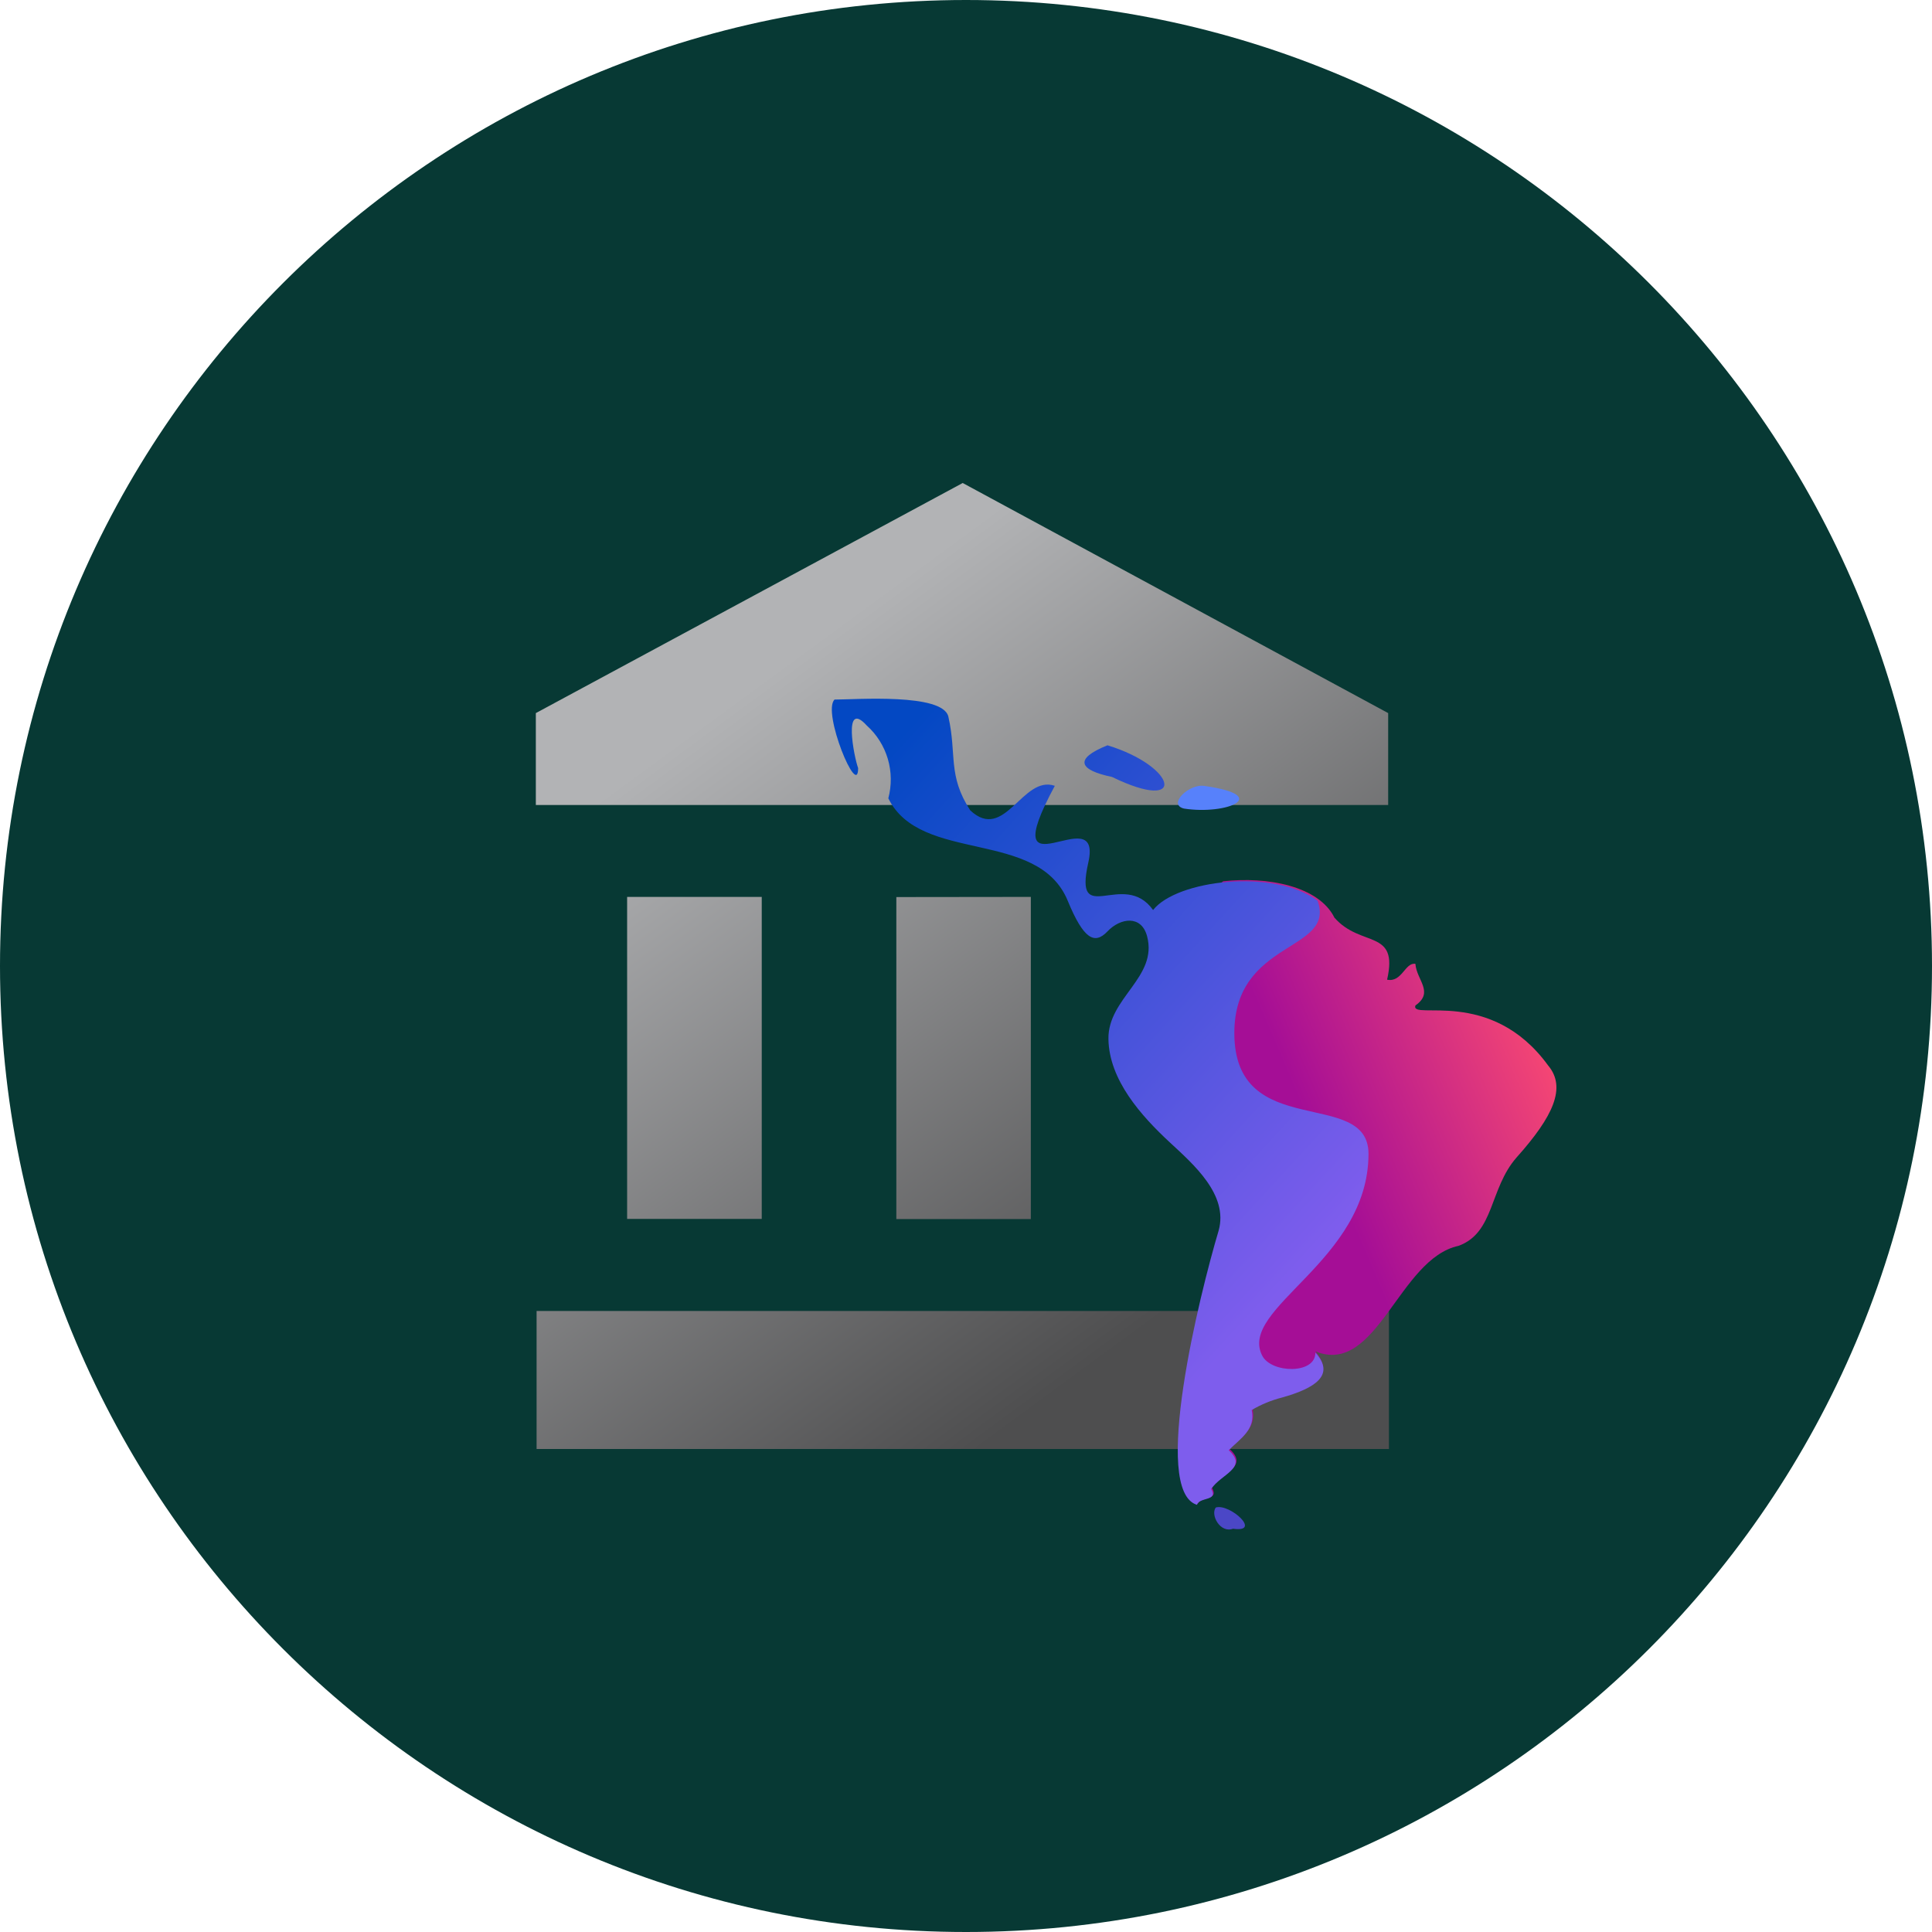 <svg width="72" height="72" viewBox="0 0 72 72" fill="none" xmlns="http://www.w3.org/2000/svg">
<g clip-path="url(#clip0_3740_22050)">
<path d="M36 72C16.128 72 0 55.872 0 36C0 16.128 16.128 0 36 0C55.872 0 72 16.128 72 36C72 55.872 55.872 72 36 72Z" fill="#073934"/>
<path d="M35.877 18L19.969 26.575V30H51.733V26.575L35.877 18ZM33.404 33.431V45.431H38.416V33.425L33.404 33.431ZM19.997 54H51.762V48.856H19.997M23.371 33.425V45.425H28.388V33.425H23.371Z" fill="url(#paint0_linear_3740_22050)"/>
<g clip-path="url(#clip1_3740_22050)">
<path d="M57.693 39.706C55.549 36.757 52.549 38.055 52.748 37.471C53.457 36.975 52.789 36.522 52.748 35.92C52.361 35.855 52.25 36.622 51.693 36.51C52.127 34.605 50.721 35.33 49.73 34.198C49.144 33.019 47.234 32.659 45.588 32.842C42.781 34.87 41.908 39.464 43.971 42.867C44.803 43.645 45.775 44.636 45.447 45.815C45.312 48.174 42.928 55.51 44.639 56.034C44.732 55.763 45.447 55.934 45.166 55.445C45.535 54.89 46.555 54.66 45.822 54C46.25 53.569 46.836 53.227 46.678 52.502C47.398 51.912 50.193 51.783 49.021 50.361C51.318 51.299 52.127 46.9 54.359 46.428C55.701 45.933 55.496 44.305 56.516 43.138C57.887 41.605 58.385 40.526 57.693 39.706Z" fill="url(#paint1_linear_3740_22050)"/>
<path d="M44.123 30.133C45.717 30.381 47.422 29.65 44.891 29.29C44.322 29.19 43.496 29.98 44.123 30.133Z" fill="#5781FB"/>
<path d="M51 43C51 47 46.13 48.745 47.038 50.52C47.378 51.186 49.036 51.221 49.019 50.407C49.775 51.239 49.019 51.734 47.777 52.082C47.38 52.183 46.999 52.34 46.646 52.548C46.804 53.273 46.218 53.615 45.79 54.046C46.523 54.706 45.503 54.936 45.134 55.491C45.415 55.951 44.7 55.78 44.607 56.08C42.896 55.556 44.7 48.255 45.415 45.861C45.79 44.517 44.46 43.378 43.593 42.571C42.538 41.592 41.331 40.253 41.308 38.72C41.285 37.187 43.154 36.426 42.749 34.893C42.538 34.091 41.753 34.203 41.273 34.71C40.792 35.217 40.382 35.005 39.79 33.566C38.677 30.871 34.312 32.204 33.105 29.751C33.234 29.268 33.227 28.759 33.086 28.28C32.944 27.801 32.673 27.371 32.302 27.038C31.4 26.047 31.828 28.218 31.98 28.624C31.98 29.804 30.626 26.531 31.101 26.071C31.892 26.071 35.138 25.823 35.343 26.708C35.665 28.135 35.308 28.884 36.157 30.199C37.452 31.408 38.097 28.872 39.31 29.285C36.966 33.631 41.12 29.656 40.558 32.145C39.995 34.633 41.876 32.375 42.972 33.914C43.851 32.793 47.478 32.357 49.101 33.566C49.792 35.482 46 35 46 38.5C46 42.571 51 40.5 51 43ZM41.273 27.775C43.874 28.571 44.255 30.323 41.443 28.955C40.224 28.701 39.995 28.288 41.273 27.775Z" fill="url(#paint2_linear_3740_22050)"/>
<path d="M45.307 56.181C45.102 56.47 45.483 57.148 45.951 56.971C47.053 57.13 45.822 56.016 45.307 56.181Z" fill="#4B47C6"/>
</g>
</g>
<defs>
<linearGradient id="paint0_linear_3740_22050" x1="27.5" y1="26" x2="44" y2="48.5" gradientUnits="userSpaceOnUse">
<stop stop-color="#B2B3B5"/>
<stop offset="1" stop-color="#4E4E4F"/>
</linearGradient>
<linearGradient id="paint1_linear_3740_22050" x1="49.115" y1="42.684" x2="57.675" y2="39.003" gradientUnits="userSpaceOnUse">
<stop stop-color="#A50E96"/>
<stop offset="1" stop-color="#F64773"/>
</linearGradient>
<linearGradient id="paint2_linear_3740_22050" x1="33.5" y1="27.5" x2="51.5" y2="44" gradientUnits="userSpaceOnUse">
<stop stop-color="#0348C3"/>
<stop offset="1" stop-color="#7E5DED"/>
</linearGradient>
<clipPath id="clip0_3740_22050">
<rect width="72" height="72" fill="white"/>
</clipPath>
<clipPath id="clip1_3740_22050">
<rect width="27" height="31" fill="white" transform="translate(31 26)"/>
</clipPath>
</defs>
</svg>
